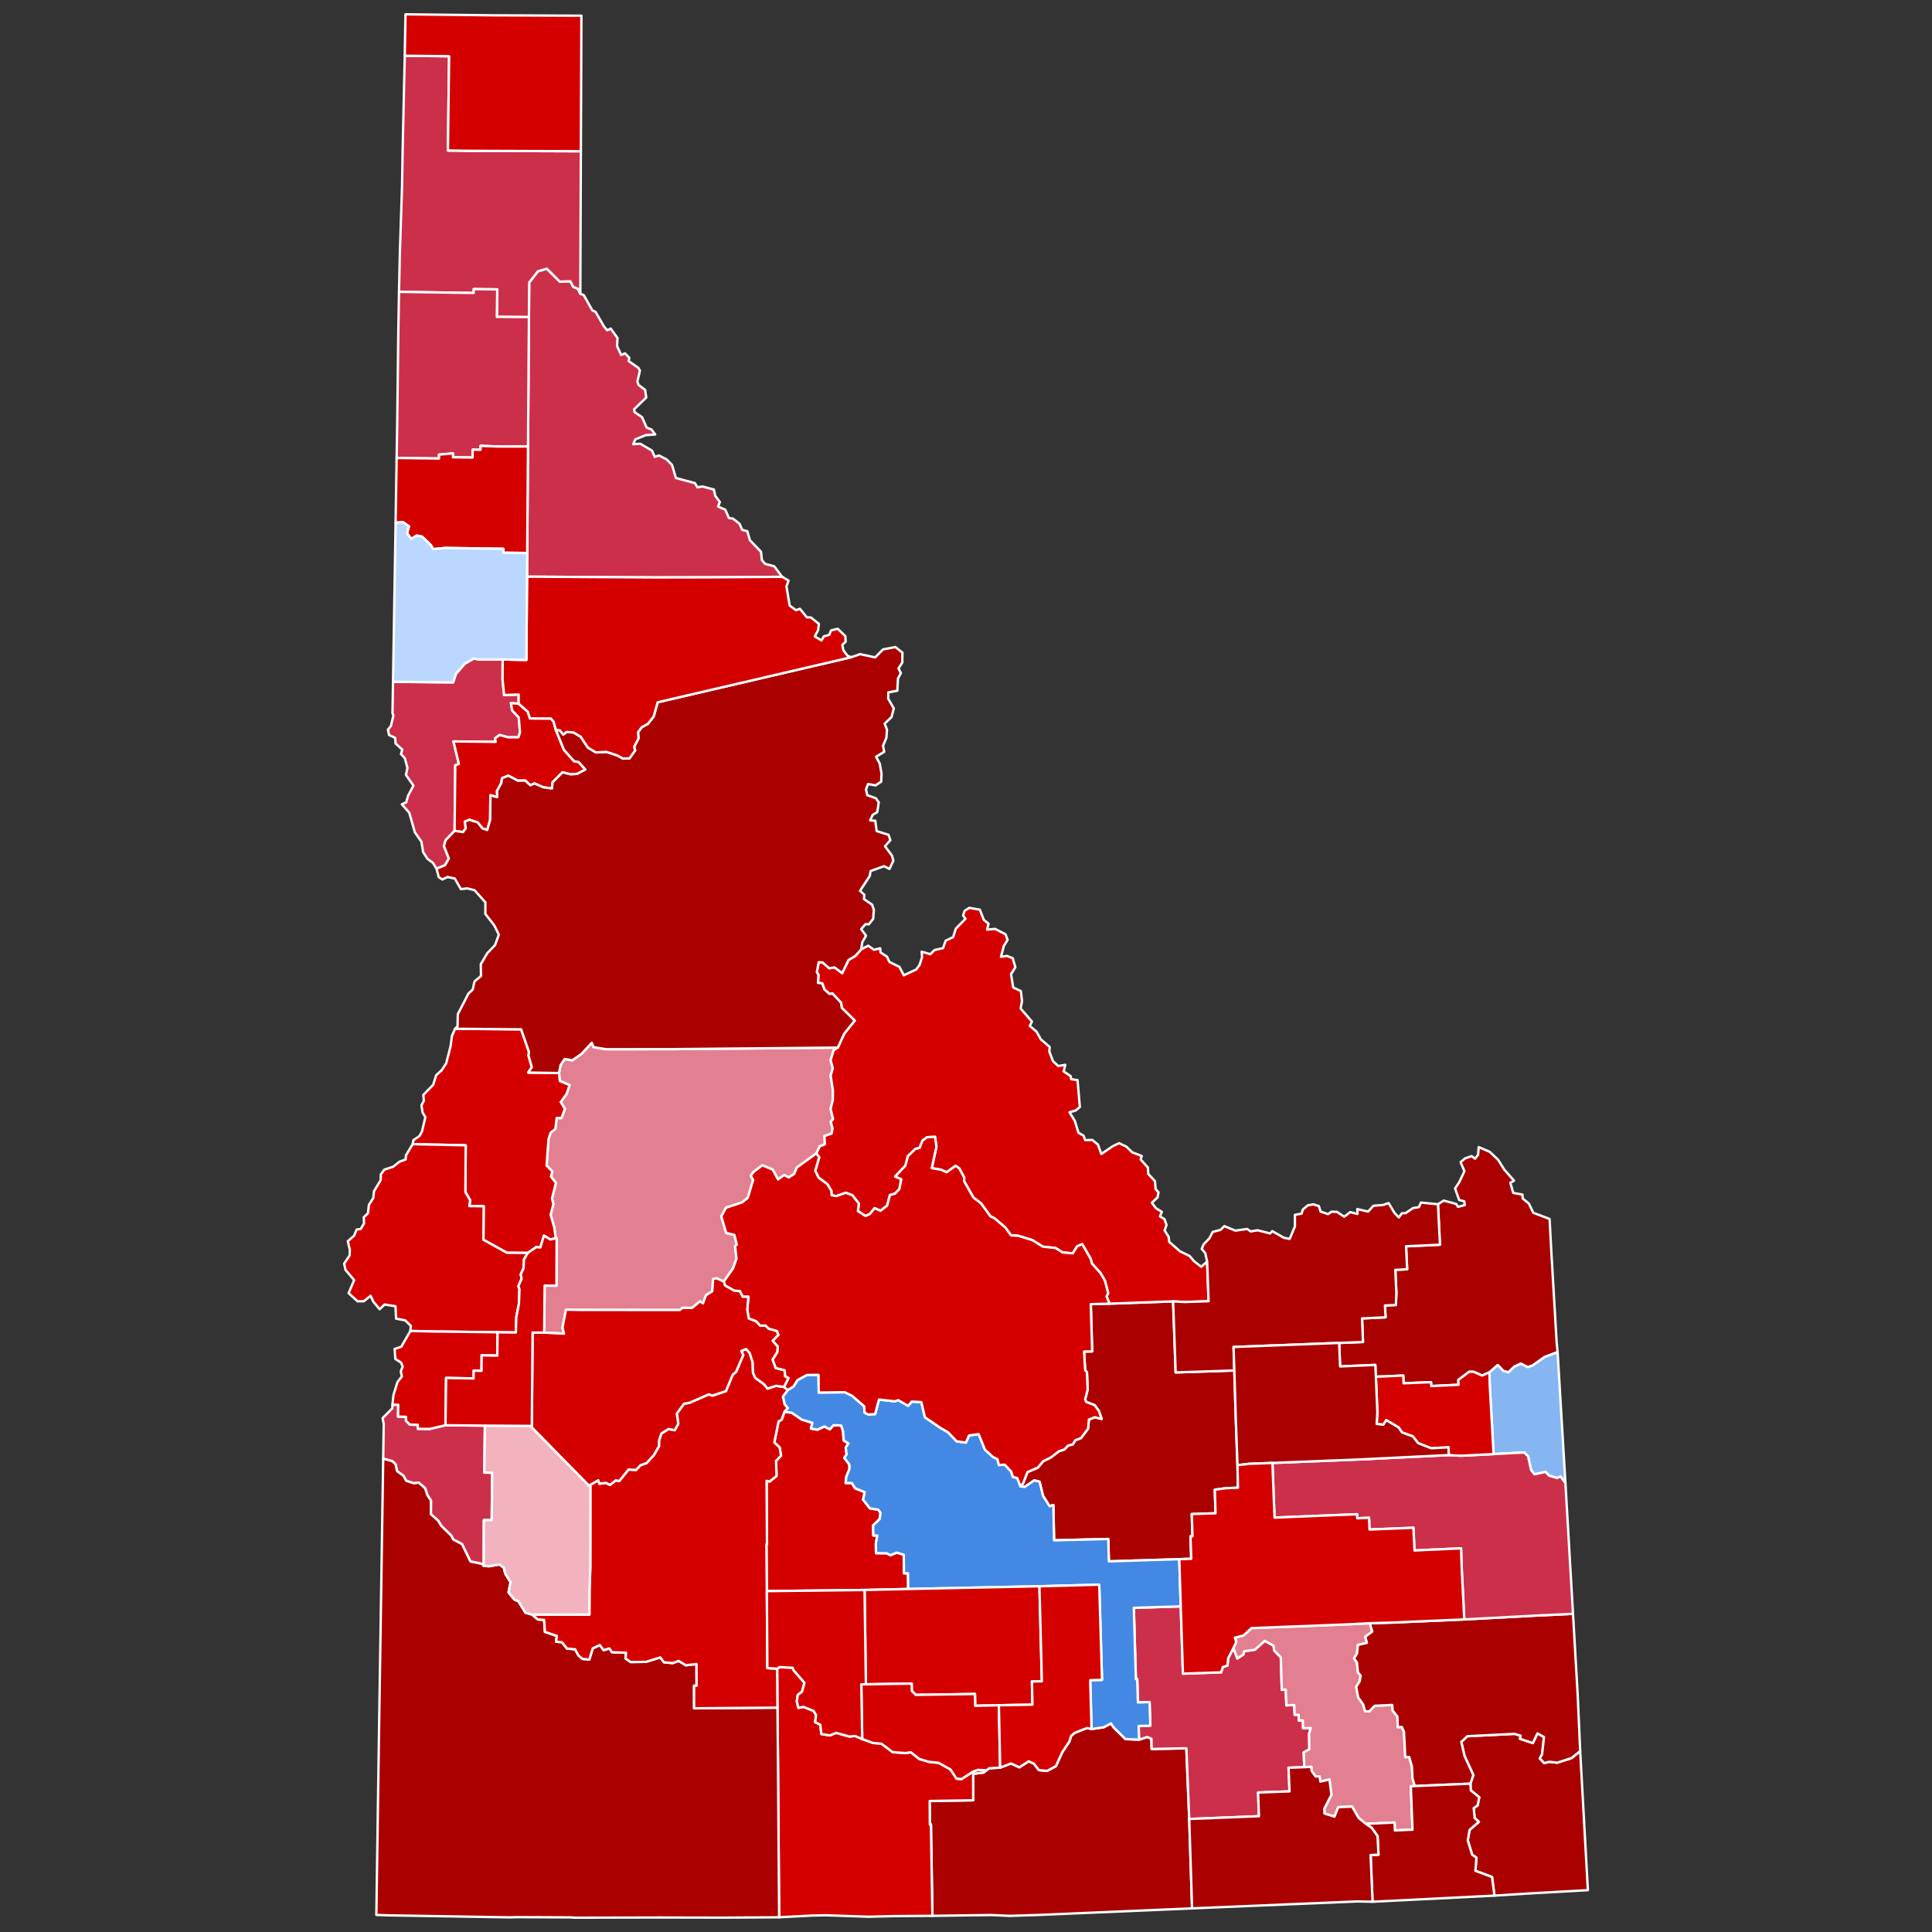 <?xml version="1.0" encoding="UTF-8" standalone="no"?>
<svg
   xmlns:dc="http://purl.org/dc/elements/1.1/"
   xmlns:cc="http://creativecommons.org/ns#"
   xmlns:rdf="http://www.w3.org/1999/02/22-rdf-syntax-ns#"
   xmlns:svg="http://www.w3.org/2000/svg"
   xmlns="http://www.w3.org/2000/svg"
   xmlns:sodipodi="http://sodipodi.sourceforge.net/DTD/sodipodi-0.dtd"
   xmlns:inkscape="http://www.inkscape.org/namespaces/inkscape"
   version="1.2"
   width="810"
   height="810"
   viewBox="0 0 810 810"
   stroke-linecap="round"
   stroke-linejoin="round"
   id="svg1291"
   sodipodi:docname="Idaho_county_map,_cb_500k (1).svg"
   inkscape:version="0.92.3 (2405546, 2018-03-11)">
  <rect x="0" y="0" width="810" height="810" fill="#333333" stroke="none"/>
  <defs
     id="defs1295" />
  <sodipodi:namedview
     pagecolor="#ffffff"
     bordercolor="#666666"
     borderopacity="1"
     objecttolerance="10"
     gridtolerance="10"
     guidetolerance="10"
     inkscape:pageopacity="0"
     inkscape:pageshadow="2"
     inkscape:window-width="1975"
     inkscape:window-height="1953"
     id="namedview1293"
     showgrid="false"
     inkscape:zoom="1.1615209"
     inkscape:cx="416.20207"
     inkscape:cy="320.97389"
     inkscape:window-x="1785"
     inkscape:window-y="0"
     inkscape:window-maximized="0"
     inkscape:current-layer="g1289" />
  <g
     id="g1289"
     transform="translate(5,5)"
     stroke="white"
     stroke-width="1"
     style="fill:#d40000;fill-opacity:1">
    <path
       d="M 657.5 729.16 660.72 787.46 637.79 788.74 621.56 789.75 620.53 781.93 613.56 779.35 614.02 773.87 612.2 772.58 610.36 766.57 611.14 762.18 615.03 758.81 613.27 757.26 612.85 753.08 614.51 751.89 615.17 748.51 611.63 745.61 611.48 742.81 612.7 739.21 609 731.18 607.65 725.32 610.18 722.92 629.96 721.92 632.51 722.69 632.29 724 637.65 725.79 639.59 721.7 642.33 723.28 641.51 730.58 640.57 732.21 642.38 734.16 644.61 733.64 647.88 734.01 653.91 732.06 657.5 729.16 Z"
       id="Bear Lake"
       fill="#b3c4db"
       style="fill:#aa0000;fill-opacity:1" />
    <path
       d="M 408.58 737.22 409.76 736.34 414.33 736.09 418.83 734.34 422.36 735.94 426.26 733.45 428.47 734.41 430.58 737.13 433.98 737.47 437.72 735.44 440.34 729.64 443.32 725.17 444.04 722.83 445.53 721.51 450.81 719.46 452.63 719.89 457.71 719.17 460.74 717.56 461.99 719.32 466.87 724.12 472.55 724.35 475.99 723.26 477.74 723.96 477.83 728.27 492.39 727.98 493.59 757.62 494.79 795.09 429.85 797.87 418.23 798.24 410.7 797.88 385.92 798.22 385.3 759.91 384.85 759.96 384.78 750.08 403.03 749.77 402.99 738.69 407.38 738.14 408.58 737.22 Z"
       id="Cassia"
       fill="#b8e0da"
       style="fill:#aa0000;fill-opacity:1" />
    <path
       d="M 323.9 586.85 326.98 587.31 331.22 590.19 335.61 591.53 334.96 593.92 337.7 594.4 340.65 593.04 342.87 594.27 344.48 592.52 347.65 592.64 348.46 595.04 348.71 598.89 350.71 600.16 349.58 601.87 349.94 604.83 348.98 606.21 351.14 609.07 351.13 610.91 349.82 614.14 349.52 616.75 352.13 616.76 353.54 618.98 357.55 620.58 356.86 623.73 359.71 627.37 363.26 627.96 364.19 629.28 363.75 631.97 361.05 634.5 361.16 638.79 362.81 638.77 362.21 642.16 362.26 646.17 366.77 646.21 368.32 647.03 370.91 645.95 373.9 646.81 374.01 654.62 375.68 654.6 375.77 661.19 357.47 661.61 316.51 662.09 316.32 642.48 316.57 642.47 316.4 615.84 317.69 616.11 320.57 613.8 320.36 607.46 322.45 605.26 321.88 601.88 319.63 599.75 321.42 590.92 322.7 590.25 323.9 586.85 Z"
       id="Camas"
       fill="#b1e486"
       style="fill:#d40000;fill-opacity:1" />
    <path
       d="M 490.03 668.48 490.95 696.69 506.97 696.13 507.68 693.9 509.63 693.27 509.9 690.26 512.14 685.89 513.74 690.31 516.3 688.65 516.59 687.29 521.11 686.65 525.25 682.92 528.92 684.92 529.26 687.01 531.99 689.89 532.41 703.45 534.05 703.4 534.33 709.97 537.62 709.84 537.8 713.96 539.44 713.9 539.57 716.36 541.21 716.29 541.34 719.58 544.57 719.45 543.85 721.97 543.96 728.38 541.59 729.71 541.83 735.88 535.23 736.15 535.64 746.05 522.46 746.52 522.82 756.45 493.59 757.62 492.39 727.98 477.83 728.27 477.74 723.96 475.99 723.26 472.55 724.35 472.39 718.65 477.29 718.49 476.96 708.6 472.09 708.76 471.79 698.98 471.23 698.99 470.36 669.09 490.03 668.48 Z"
       id="Power"
       fill="#cbdc93"
       style="fill:#cc2f4a;fill-opacity:1" />
    <path
       d="M 460.18 541.56 486.83 540.61 487.9 570.4 512.5 569.58 513.1 589.4 513.82 609.29 514.02 618.75 509.09 618.92 504.31 619.57 504.62 629.45 494.65 629.77 494.96 639.1 494.12 639.13 494.43 648.52 489.42 648.69 459.91 649.61 459.64 640.22 436.93 640.79 436.63 626 435.04 626.47 432.3 622.15 430.84 616.23 428.63 615.65 424.6 618.4 422.83 618.17 423.95 616.89 425.77 612.18 430.14 610.28 432.35 607.62 435.51 606.08 439.02 603.4 441.19 602.72 442.82 601.05 444.76 600.57 445.84 598.81 448.18 597.93 451.17 593.98 451.52 590.16 453.98 589.18 456.87 589.9 455.68 586.52 453.94 584.12 450.39 582.77 449.95 581.61 451 577.66 450.7 570.27 449.97 569.46 449.49 561.65 452.9 561.57 452.32 541.77 460.18 541.56 Z"
       id="Butte"
       fill="#e4c9a0"
       style="fill:#aa0000;fill-opacity:1" />
    <path
       d="M 569.32 675.54 570.32 679.06 567.41 681.19 568.08 683.79 564.32 684.63 563.93 688.28 562.68 690.28 563.9 692.04 564.32 696.18 565.47 697.52 565.05 699.88 563.59 702.2 564.43 706.66 566.49 709.54 567.33 712.47 569.09 712.51 571.32 710.15 578.69 709.82 578.9 712.21 580.86 714.67 581.05 719.13 582.7 719.05 583.63 721.09 584.16 731.67 585.81 731.62 586.95 735.59 587.19 740.55 588.15 743.82 586.49 743.89 587.2 762.1 579.82 762.41 579.68 759.1 567.64 759.66 564.59 757.14 561.87 752.42 556.08 752.67 554.49 756.63 550.31 755.33 550.21 753.31 553.2 747.48 552.39 741.07 548.57 741.93 548.22 739.74 546.58 739.8 544.87 737.41 544.81 735.77 541.83 735.88 541.59 729.71 543.96 728.38 543.85 721.97 544.57 719.45 541.34 719.58 541.21 716.29 539.57 716.36 539.44 713.9 537.8 713.96 537.62 709.84 534.33 709.97 534.05 703.4 532.41 703.45 531.99 689.89 529.26 687.01 528.92 684.92 525.25 682.92 521.11 686.65 516.59 687.29 516.3 688.65 513.74 690.31 512.14 685.89 513.3 683.37 512.74 681.61 516.33 680.68 519.71 677.59 559.59 676.04 569.32 675.54 Z"
       id="Bannock"
       fill="#94bbeb"
       style="fill:#e27f90;fill-opacity:1" />
    <path
       d="M 325.29 577.76 327.66 576.33 329.35 573.61 333.29 571.46 338.18 571.41 338.27 578.82 349.19 578.7 352.24 580.19 357.32 584.58 357.48 587.27 359.11 588.05 361.9 587.86 363.51 581.76 370.14 582.52 371.57 582.02 375.79 584.4 377.22 582.62 381.27 582.84 382.77 589.18 389.48 593.78 392.42 595.44 396.06 599.26 399.95 599.83 401.26 596.83 405.32 596.27 407.93 602.72 411.36 605.89 413.17 606.72 413.8 609.21 416.25 609.07 418.92 611.91 419.65 614.18 421.51 614.69 422.83 618.17 424.6 618.4 428.63 615.65 430.84 616.23 432.3 622.15 435.04 626.47 436.63 626 436.93 640.79 459.64 640.22 459.91 649.61 489.42 648.69 490.03 668.48 470.36 669.09 471.23 698.99 471.79 698.98 472.09 708.76 476.96 708.6 477.29 718.49 472.39 718.65 472.55 724.35 466.87 724.12 461.99 719.32 460.74 717.56 457.71 719.17 452.63 719.89 452.08 699.43 457.03 699.29 455.86 659.39 430.79 660.05 375.77 661.19 375.68 654.6 374.01 654.62 373.9 646.81 370.91 645.95 368.32 647.03 366.77 646.21 362.26 646.17 362.21 642.16 362.81 638.77 361.16 638.79 361.05 634.5 363.75 631.97 364.19 629.28 363.26 627.96 359.71 627.37 356.86 623.73 357.55 620.58 353.54 618.98 352.13 616.76 349.52 616.75 349.82 614.14 351.13 610.91 351.14 609.07 348.98 606.21 349.94 604.83 349.58 601.87 350.71 600.16 348.71 598.89 348.46 595.04 347.65 592.64 344.48 592.52 342.87 594.27 340.65 593.04 337.7 594.4 334.96 593.92 335.61 591.53 331.22 590.19 326.98 587.31 323.9 586.85 325.24 585.35 323.94 583.75 323.23 580.5 325.29 577.76 Z"
       id="Blaine"
       fill="#d8e9e9"
       style="fill:#4389e3;fill-opacity:1" />
    <path
       d="M 159.78 280.86 184.99 281.09 186.1 277.56 189.83 273.27 193.54 271.13 195.87 271.47 205.76 271.49 205.7 279.75 206.35 286.38 212.46 286.19 212.44 290.02 209.2 289.82 209.76 292.88 212.49 295.77 213.02 302.07 212.36 304.1 208.08 304.14 204.47 303.15 202.59 304.52 202.8 306.03 185.13 305.85 187.39 315.28 185.87 315.85 185.6 343.33 181.83 347.26 181.12 349.68 183.19 354.95 181.57 357.76 178.03 359.21 176.5 356.75 174.18 355.04 172.39 352.2 171.7 347.93 168.94 343.96 166.58 335.72 163.48 332.21 165.31 331.36 166.09 328.6 168.34 324.38 165.21 319.9 165.81 316.92 164.74 312.89 163.12 311.14 163.66 309.29 160.86 306.73 160.65 304.31 158.13 303.18 157.63 300.92 158.91 299.32 159.94 294.92 159.55 294.1 159.78 280.86 Z"
       id="Nez Perce"
       fill="#cdec98"
       style="fill:#cc2f4a;fill-opacity:1" />
    <path
       d="M 159.54 583.93 161.96 583.96 161.88 588.93 165.22 589.01 165.21 590.66 166.84 592.28 170.19 592.36 170.17 594.03 175.12 594.09 181.78 592.53 198.29 592.7 198.06 612.38 201.34 612.42 201.16 632.33 197.86 632.29 197.8 651.5 196.99 650.65 192.22 649.66 188.69 642.36 184.99 640.43 184.25 638.87 180.05 634.78 178.66 632.51 175.65 629.85 175.68 624.09 174.19 621.9 173.25 618.97 170.55 616.6 168.56 616.87 165.34 615.85 164.1 613.69 161.48 611.78 160.82 608.86 159.48 607.61 155.66 606.56 155.88 592.07 155.41 589.57 159.49 585.44 159.54 583.93 Z"
       id="Canyon"
       fill="#d5bca5"
       style="fill:#cc2f4a;fill-opacity:1" />
    <path
       d="M 569.32 675.54 579 675.26 608.91 673.95 638.5 672.36 654.49 671.61 656.44 705.39 657.5 729.16 653.91 732.06 647.88 734.01 644.61 733.64 642.38 734.16 640.57 732.21 641.51 730.58 642.33 723.28 639.59 721.7 637.65 725.79 632.29 724 632.51 722.69 629.96 721.92 610.18 722.92 607.65 725.32 609 731.18 612.7 739.21 611.48 742.81 588.15 743.82 587.19 740.55 586.95 735.59 585.81 731.62 584.16 731.67 583.63 721.09 582.7 719.05 581.05 719.13 580.86 714.67 578.9 712.21 578.69 709.82 571.32 710.15 569.09 712.51 567.33 712.47 566.49 709.54 564.43 706.66 563.59 702.2 565.05 699.88 565.47 697.52 564.32 696.18 563.9 692.04 562.68 690.28 563.93 688.28 564.32 684.63 568.08 683.79 567.41 681.19 570.32 679.06 569.32 675.54 Z"
       id="Caribou"
       fill="#dbe5d2"
       style="fill:#aa0000;fill-opacity:1" />
    <path
       d="M 320.82 694.62 321.8 693.94 327.3 694.22 327.78 695.33 332.28 700.52 331.25 704.26 329.49 705.58 329.07 708.26 329.7 711.03 331.83 710.61 336.07 712.29 337.16 714.07 336.75 717.02 338.92 718.1 339.36 721.99 342.92 722.57 345.59 721.51 351.07 723.04 353.5 722.83 356.49 724.11 360.93 725.71 364.59 726.08 369.25 729.58 374.58 729.98 376.87 729.63 380.48 732.48 384.35 733.64 388.55 734.09 393.48 736.84 396.04 740.72 398.15 740.87 402.98 737.73 405.03 737.02 408.58 737.22 407.38 738.14 402.99 738.69 403.03 749.77 384.78 750.08 384.85 759.96 385.3 759.91 385.92 798.22 370.13 798.33 359.03 798.6 341.34 797.98 335.44 798.1 321.66 798.83 321.16 732.48 320.96 710.94 320.82 694.62 Z"
       id="Twin Falls"
       fill="#9a94d1"
       style="fill:#d40000;fill-opacity:1" />
    <path
       d="M 556.45 558.03 566.44 557.63 566.05 547.76 575.9 547.28 575.65 542.33 580.23 542.12 580.44 537.12 579.99 527.39 584.96 527.14 584.49 517.52 598.71 516.85 597.87 499.89 600.3 498.35 605.51 499.77 606.26 500.97 609.12 500.24 608.91 498.67 606.75 498.09 605.05 493.25 606.77 490.7 608.98 486.01 607.35 482.25 609.2 480.68 611.95 479.71 613.43 480.77 614.69 479.18 614.95 475.93 619.54 477.88 623.09 481.24 625.67 485.37 629.77 490 628.2 490.91 629.45 495.14 633.29 495.84 633.4 497.47 635.99 499.6 637.84 503.47 644.67 506.06 645.4 519.77 647.63 557.74 648.03 561.89 642.65 563.9 637.58 567.48 635.56 568.2 632.59 566.73 629.86 568.01 627.41 570.36 625.28 569.78 622.95 567.32 619.46 570.38 616.36 571.7 612.85 570.15 610.99 570.1 606.41 573.55 606.51 575.57 595.06 576.12 594.96 574.48 583.46 574.95 583.33 571.7 571.84 572.21 571.6 567.26 556.84 567.88 556.45 558.03 Z"
       id="Fremont"
       fill="#e8ead8"
       style="fill:#aa0000;fill-opacity:1" />
    <path
       d="M 155.66 606.56 159.48 607.61 160.82 608.86 161.48 611.78 164.1 613.69 165.34 615.85 168.56 616.87 170.55 616.6 173.25 618.97 174.19 621.9 175.68 624.09 175.65 629.85 178.66 632.51 180.05 634.78 184.25 638.87 184.99 640.43 188.69 642.36 192.22 649.66 196.99 650.65 197.8 651.5 200.12 651.66 204.37 650.9 206.26 652.26 206.81 654.71 209.06 658.35 208.2 662.61 210.68 665.62 212.33 666.31 215.31 671.13 218.12 671.94 220.51 673.98 223.13 674.13 223.46 679.17 228.48 680.88 228.11 683.24 230.64 683.55 232.7 686.17 236.1 686.47 237.59 689.14 239.21 690.48 242.07 690.78 243.5 686.09 246.48 684.68 248.09 686.85 250.46 686.1 251.6 687.71 257.47 687.91 257.28 690.35 259.4 691.82 265.84 691.74 271.83 689.88 273.38 691.92 277.04 692.26 279.57 691.34 282.54 693.18 287.01 692.63 287.05 701.74 285.99 701.74 286.01 711.21 320.96 710.94 321.16 732.48 321.66 798.83 298.24 798.98 271.74 798.92 235.96 799 234.35 798.87 211.69 798.77 208.66 798.86 157.64 798.01 152.79 797.83 153.82 726.72 155.66 606.56 Z"
       id="Owyhee"
       fill="#bbea90"
       style="fill:#aa0000;fill-opacity:1" />
    <path
       d="M 228.01 514.17 227.35 509.52 225.85 504.29 227.01 499.88 226.42 497.43 228.09 490.95 225.99 488.29 226.56 486.13 224.16 483.64 224.98 472.57 225.85 469.9 227.84 468.31 228.38 463.72 230.39 463.76 231.84 459.89 230.08 457.05 232.54 453.65 233.81 449.92 229.7 448.22 229.37 444.88 230.03 441.53 231.77 438.97 234.94 439.55 238.86 436.77 243.12 432.19 243.87 434.03 249.08 434.89 276.38 434.86 346.26 434.21 344.5 435.32 343.25 439.49 344.16 442.91 343.25 445.94 344.19 451.94 344.19 456.09 343.24 459.85 344.28 464.16 343.3 465.32 344.05 468.06 343.66 470.25 340.68 471.26 340.82 474.76 338.66 475.62 337.24 478.59 329.09 484.47 327.98 487.17 325.68 488.66 323.77 487.65 321.18 489.47 318.94 485.35 314.61 483.55 311.01 486.27 309.77 487.93 310.77 489.69 308.53 497.16 306.17 499.1 299.4 501.33 297.42 504.97 299.46 511.91 302.91 512.75 303.9 516.79 303.19 517.41 303.79 522.7 302.33 526.77 298.43 532.3 295.45 530.92 293.96 531.21 293.63 536.38 290.97 538.03 289.73 541.43 288.49 540.59 285.16 543.35 281.16 543.32 280.01 544.23 237.7 544.19 232.28 544.07 230.83 551.66 231.46 554.15 223.15 553.7 223.34 534.01 228.3 534.02 228.38 514.18 228.01 514.17 Z"
       id="Valley"
       fill="#cde2b7"
       style="fill:#e27f90;fill-opacity:1" />
    <path
       d="M 185.79 426.31 213.49 426.55 216.79 436.06 216.57 437.52 217.97 442.42 216.44 444.68 229.37 444.88 229.7 448.22 233.81 449.92 232.54 453.65 230.08 457.05 231.84 459.89 230.39 463.76 228.38 463.72 227.84 468.31 225.85 469.9 224.98 472.57 224.16 483.64 226.56 486.13 225.99 488.29 228.09 490.95 226.42 497.43 227.01 499.88 225.85 504.29 227.35 509.52 228.01 514.17 225.69 514.64 223.06 513.05 221.53 518.03 219.83 517.84 216.32 520.29 207.52 520.24 197.68 514.79 197.79 500.72 191.77 500.66 192.11 498.19 190.12 494.83 190.26 475.17 168.01 474.7 168.34 472.98 170.83 471.33 171.91 469.41 173.34 463.39 172.15 461.38 171.71 458.39 172.71 456.46 172.48 454.04 176.62 449.81 177.87 445.78 180.15 443.74 182.07 440.81 183.91 433.65 184.47 429.35 185.79 426.31 Z"
       id="Adams"
       fill="#c4e4e2"
       style="fill:#d40000;fill-opacity:1" />
    <path
       d="M 337.24 478.59 338.66 475.62 340.82 474.76 340.68 471.26 343.66 470.25 344.05 468.06 343.3 465.32 344.28 464.16 343.24 459.85 344.19 456.09 344.19 451.94 343.25 445.94 344.16 442.91 343.25 439.49 344.5 435.32 346.26 434.21 348.96 428.33 353.36 422.89 347.97 417.6 347.58 415.37 344.04 411.57 342.72 411.69 340.63 409.82 339.73 407.28 337.95 407.09 338.13 403.69 337.46 402.55 338.24 398.41 339.91 398.51 342.61 400.93 344.92 400.6 348.08 402.98 350.75 397.49 353.65 395.74 356.05 393.02 359.02 391.49 361.4 393.2 364.03 392.58 364.16 394.31 366.86 396.07 367.9 398.31 372.1 400.37 373.92 403.9 379.11 401.48 380.54 399.57 381.57 396.31 381.42 394 385.02 395.05 386.83 393.3 390.38 392.51 391.48 389.38 394.6 387.89 395.75 384.32 399.79 380.19 398.79 378.81 399.42 376.86 401.39 375.62 405.79 376.37 407.46 380.65 409.44 382.26 408.82 384.75 412.21 384.45 416.57 386.71 417.45 389.05 415.88 391.53 414.66 396.13 417.15 395.77 419.59 396.72 420.7 400.52 418.89 403.41 419.78 408.99 423.01 410.53 423.49 414.69 422.9 417.82 427.64 423.29 426.75 425.12 429.61 427.56 431.36 430.75 435.08 433.93 434.95 435.91 436.47 439.89 438.67 441.93 441.63 441.42 440.95 444.19 443.88 446.17 444.06 447.43 446.76 447.85 447.73 459.1 446.05 460.55 443.39 461.33 445.63 464.94 447.14 469.91 449.31 471.13 449.94 473 452.96 472.92 455.31 474.87 456.73 478.81 461.51 475.57 464.19 474.28 467.26 475.74 469.74 478.15 473.67 479.63 473.24 481.12 476.28 484.52 476.39 487.16 479.22 490.19 479.51 493.55 480.7 494.91 480.31 497.01 477.91 499.27 479.64 501.54 482.09 503.06 481.34 504.99 483.19 506.1 484.08 508.56 483.27 510.87 484.98 513.61 485.18 515.64 489.72 519.62 493.75 521.57 495.56 523.73 498.61 526.09 501.1 523.93 501.7 540.53 491.8 540.88 486.83 540.61 460.18 541.56 458.92 538.56 459.6 537.11 458.24 531.93 456.32 528.65 452.8 524.76 452.27 522.76 448.72 516.63 446.65 517.48 444.76 520.47 440.48 520.09 437.54 518.23 432.21 517.67 427.87 514.95 421.82 513.09 418.88 512.95 416.51 509.66 411.93 505.78 410.28 505.01 406.32 499.54 403.07 497.03 399.21 490.23 399.23 488.62 397.11 484.78 395.65 483.77 391.89 486.47 389.53 485.42 385.63 484.75 387.6 475.81 387.01 471.63 383.7 471.78 381.8 473.19 380.54 476.27 378.77 476.7 375.65 479.72 374.6 483.71 370.31 488.25 372.88 489.39 372.07 493.52 370.26 495.43 368.11 496.05 366.91 500.49 364.16 502.62 361.68 501.53 359.68 503.99 357.87 504.82 354.68 502.74 355.08 499.62 352.34 496.1 349.59 495.08 345.55 496.48 343.66 496.11 343.56 494.27 341.86 491.47 338.22 488.77 336.79 485.85 338.45 480.18 337.24 478.59 Z"
       id="Lemhi"
       fill="#cee8ef"
       style="fill:#d40000;fill-opacity:1" />
    <path
       d="M 218.12 671.94 242.11 671.91 242.15 662.01 242.48 652.3 242.51 617.51 245.87 615.61 246.3 617.05 249.01 616.69 250.77 617.55 253.15 615.65 254.63 615.92 258.52 611.1 261.65 611.28 263.54 609.29 266.12 608.38 269.15 605.01 271.27 601.34 271.31 598.93 272.29 595.99 275.32 594.11 277.9 594.62 279.37 591.9 278.75 587.63 281.76 583.54 284.18 583.06 292.2 579.58 293.65 580.13 299.35 578.23 302.16 571.4 303.6 570.13 306.61 563.09 305.76 561.41 307.83 560.58 309.29 562.24 310.57 566.18 310.71 570.54 311.68 572.69 315.29 575.31 316.79 577.18 320.34 576.02 323.68 576.48 325.29 577.76 323.23 580.5 323.94 583.75 325.24 585.35 323.9 586.85 322.7 590.25 321.42 590.92 319.63 599.75 321.88 601.88 322.45 605.26 320.36 607.46 320.57 613.8 317.69 616.11 316.4 615.84 316.57 642.47 316.32 642.48 316.51 662.09 316.71 694.34 320.82 694.62 320.96 710.94 286.01 711.21 285.99 701.74 287.05 701.74 287.01 692.63 282.54 693.18 279.57 691.34 277.04 692.26 273.38 691.92 271.83 689.88 265.84 691.74 259.4 691.82 257.28 690.35 257.47 687.91 251.6 687.71 250.46 686.1 248.09 686.85 246.48 684.68 243.5 686.09 242.07 690.78 239.21 690.48 237.59 689.14 236.1 686.47 232.7 686.17 230.64 683.55 228.11 683.24 228.48 680.88 223.46 679.17 223.13 674.13 220.51 673.98 218.12 671.94 Z"
       id="Elmore"
       fill="#c7d5e6"
       style="fill:#d40000;fill-opacity:1" />
    <path
       d="M 238.3 118.16 239.73 118.7 243.34 125.13 244.69 125.75 248.21 131.85 249.58 133.48 251.06 132.77 253.89 136.7 253.71 140.08 255.43 143.82 257.05 143.15 258.82 144.95 258.56 146.38 262.6 149.2 263.29 150.39 262.23 154.94 262.71 156.36 265.48 158.47 265.94 161.68 260.86 166.58 261.06 167.79 264.19 169.92 266.12 174.28 268.13 175.07 269.69 177.15 265.68 177.45 261.35 179.21 260.48 181.24 263.4 181.03 268.37 183.93 269.49 186.53 271.31 185.96 274.54 187.65 276.76 189.95 278.37 195.4 286.33 197.54 287.41 199.32 289.5 198.96 294.29 200.23 294.86 202.85 296.8 205.49 296.06 207.38 299.08 208.7 300.61 212.21 302.26 212.4 305.07 214.61 306.16 217.14 308.33 217.71 309.39 221.46 314.06 226.33 314.43 229.85 315.78 231.4 319.61 232.43 322.93 236.84 291.31 237.05 270.08 237.09 215.96 236.78 216.03 226.84 216.37 182.19 216.76 127.94 216.87 113.44 220.52 108.72 224.28 107.66 229.7 113.08 234.11 112.93 235.39 115.3 237.31 116.08 238.3 118.16 Z"
       id="Shoshone"
       fill="#bce4ec"
       style="fill:#cc2f4a;fill-opacity:1" />
    <path
       d="M 212.44 290.02 216.29 293.39 217.16 296.19 225.95 296.24 227.08 297.52 228.04 300.98 231.41 309.31 235.65 314.1 237.61 314.49 240.42 317.64 237.07 319.42 234.42 319.68 230.85 318.79 226.66 322.99 226.43 325.59 222.71 325.06 219.09 323.46 217.35 324.23 215.17 322.23 212.11 322.32 208.14 320.2 205.47 321.26 205.19 323.27 203.38 326.59 203.45 329.22 200.61 328.41 200.5 338.73 199.26 342.99 197.28 342.31 195.23 339.79 191.76 338.7 189.88 339.49 190.28 342.26 189.11 343.87 185.6 343.33 185.87 315.85 187.39 315.28 185.13 305.85 202.8 306.03 202.59 304.52 204.47 303.15 208.08 304.14 212.36 304.1 213.02 302.07 212.49 295.77 209.76 292.88 209.2 289.82 212.44 290.02 Z"
       id="Lewis"
       fill="#f3d7d4"
       style="fill:#d40000;fill-opacity:1" />
    <path
       d="M 567.64 759.66 579.68 759.1 579.82 762.41 587.2 762.1 586.49 743.89 588.15 743.82 611.48 742.81 611.63 745.61 615.17 748.51 614.51 751.89 612.85 753.08 613.27 757.26 615.03 758.81 611.14 762.18 610.36 766.57 612.2 772.58 614.02 773.87 613.56 779.35 620.53 781.93 621.56 789.75 570.45 792.31 569.63 772.72 572.94 772.61 572.54 764.8 570.07 761.3 567.64 759.66 Z"
       id="Franklin"
       fill="#cee9e7"
       style="fill:#aa0000;fill-opacity:1" />
    <path
       d="M 337.24 478.59 338.45 480.18 336.79 485.85 338.22 488.77 341.86 491.47 343.56 494.27 343.66 496.11 345.55 496.48 349.59 495.08 352.34 496.1 355.08 499.62 354.68 502.74 357.87 504.82 359.68 503.99 361.68 501.53 364.16 502.62 366.91 500.49 368.11 496.05 370.26 495.43 372.07 493.52 372.88 489.39 370.31 488.25 374.6 483.71 375.65 479.72 378.77 476.7 380.54 476.27 381.8 473.19 383.7 471.78 387.01 471.63 387.6 475.81 385.63 484.75 389.53 485.42 391.89 486.47 395.65 483.77 397.11 484.78 399.23 488.62 399.21 490.23 403.07 497.03 406.32 499.54 410.28 505.01 411.93 505.78 416.51 509.66 418.88 512.95 421.82 513.09 427.87 514.95 432.21 517.67 437.54 518.23 440.48 520.09 444.76 520.47 446.65 517.48 448.72 516.63 452.27 522.76 452.8 524.76 456.32 528.65 458.24 531.93 459.6 537.11 458.92 538.56 460.18 541.56 452.32 541.77 452.9 561.57 449.49 561.65 449.97 569.46 450.7 570.27 451 577.66 449.95 581.61 450.39 582.77 453.94 584.12 455.68 586.52 456.87 589.9 453.98 589.18 451.52 590.16 451.17 593.98 448.18 597.93 445.84 598.81 444.76 600.57 442.82 601.05 441.19 602.72 439.02 603.4 435.51 606.08 432.35 607.62 430.14 610.28 425.77 612.18 423.95 616.89 422.83 618.17 421.51 614.69 419.65 614.18 418.92 611.91 416.25 609.07 413.8 609.21 413.17 606.72 411.36 605.89 407.93 602.72 405.32 596.27 401.26 596.83 399.95 599.83 396.06 599.26 392.42 595.44 389.48 593.78 382.77 589.18 381.27 582.84 377.22 582.62 375.79 584.4 371.57 582.02 370.14 582.52 363.51 581.76 361.9 587.86 359.11 588.05 357.48 587.27 357.32 584.58 352.24 580.19 349.19 578.7 338.27 578.82 338.18 571.41 333.29 571.46 329.35 573.61 327.66 576.33 325.29 577.76 323.68 576.48 325.57 572.77 324.12 572.02 324.01 569.58 320.19 568.57 318.89 565.03 320.87 561.87 321.08 559.58 318.91 557.14 321.31 554.68 320.72 553.08 317.3 552.12 315.93 550.77 313.73 550.83 311.97 548.97 308.91 547.78 308.3 544.08 308.76 538.65 306.38 538.7 305.15 536.3 302.89 536.16 299 533.98 298.43 532.3 302.33 526.77 303.79 522.7 303.19 517.41 303.9 516.79 302.91 512.75 299.46 511.91 297.42 504.97 299.4 501.33 306.17 499.1 308.53 497.16 310.77 489.69 309.77 487.93 311.01 486.27 314.61 483.55 318.94 485.35 321.18 489.47 323.77 487.65 325.68 488.66 327.98 487.17 329.09 484.47 337.24 478.59 Z"
       id="Custer"
       fill="#e8c7b1"
       style="fill:#d40000;fill-opacity:1" />
    <path
       d="M 168.01 474.7 190.26 475.17 190.12 494.83 192.11 498.19 191.77 500.66 197.79 500.72 197.68 514.79 207.52 520.24 216.32 520.29 214.69 523 214.49 526.75 213.33 529.23 213.68 531.18 212.34 534.2 212.8 535.5 212.56 541.68 211.45 547.27 211.29 553.65 203.61 553.56 177.37 553.24 167.05 553.01 167.25 550.89 164.86 548.55 161.07 547.85 160.8 542.65 156.23 541.92 154.18 543.91 151.53 540.75 150.37 538.26 147.52 540.56 144.91 540.57 141.15 537.15 143.48 531.7 139.85 527.39 139.28 524.8 141.59 521.35 141.67 518.98 140.81 515.39 143.43 513.1 144.52 510.5 146.2 510.27 147.61 507.97 147.5 505.35 149.27 503.65 149.67 500.14 151.53 497.21 151.77 494.48 154.62 489.75 154.62 487.42 156.12 485.39 159.81 484.17 162.45 482.07 165.07 481.12 165.18 479.42 168.01 474.7 Z"
       id="Washington"
       fill="#f4ddd3"
       style="fill:#d40000;fill-opacity:1" />
    <path
       d="M 486.83 540.61 491.8 540.88 501.7 540.53 501.1 523.93 500.32 520.39 498.82 518.58 499.65 516.67 502.08 514.12 503.43 511.48 506.71 510.63 508.3 509.06 512.91 510.95 517.91 510.25 519.35 511.29 522.23 510.79 527.54 512.13 528.4 511.15 533.21 513.91 535.7 514.43 537.91 509.17 537.9 504.32 540.74 503.81 541.18 502.15 543.3 500.34 545.65 499.93 547.94 500.65 548.66 502.97 551.79 504.03 553.32 502.99 555.57 503.1 558.56 505.12 561.09 503.18 564.16 503.97 564.04 501.93 568.6 502.95 570.82 500.52 574.83 500.19 577.18 499.39 579.67 503.54 581.46 505.42 582.74 503.67 584.32 503.61 587.4 501.5 589.89 501.08 590.74 499.18 597.87 499.89 598.71 516.85 584.49 517.52 584.96 527.14 579.99 527.39 580.44 537.12 580.23 542.12 575.65 542.33 575.9 547.28 566.05 547.76 566.44 557.63 556.45 558.03 512.18 559.73 512.5 569.58 487.9 570.4 486.83 540.61 Z"
       id="Clark"
       fill="#b6a8f0"
       style="fill:#aa0000;fill-opacity:1" />
    <path
       d="M 223.15 553.7 231.46 554.15 230.83 551.66 232.28 544.07 237.7 544.19 280.01 544.23 281.16 543.32 285.16 543.35 288.49 540.59 289.73 541.43 290.97 538.03 293.63 536.38 293.96 531.21 295.45 530.92 298.43 532.3 299 533.98 302.89 536.16 305.15 536.3 306.38 538.7 308.76 538.65 308.3 544.08 308.91 547.78 311.97 548.97 313.73 550.83 315.93 550.77 317.3 552.12 320.72 553.08 321.31 554.68 318.91 557.14 321.08 559.58 320.87 561.87 318.89 565.03 320.19 568.57 324.01 569.58 324.12 572.02 325.57 572.77 323.68 576.48 320.34 576.02 316.79 577.18 315.29 575.31 311.68 572.69 310.71 570.54 310.57 566.18 309.29 562.24 307.83 560.58 305.76 561.41 306.61 563.09 303.6 570.13 302.16 571.4 299.35 578.23 293.65 580.13 292.2 579.58 284.18 583.06 281.76 583.54 278.75 587.63 279.37 591.9 277.9 594.62 275.32 594.11 272.29 595.99 271.31 598.93 271.27 601.34 269.15 605.01 266.12 608.38 263.54 609.29 261.65 611.28 258.52 611.1 254.63 615.92 253.15 615.65 250.77 617.55 249.01 616.69 246.3 617.05 245.87 615.61 242.51 617.51 242.13 618.14 217.31 592.82 217.97 592.83 218.29 553.69 223.15 553.7 Z"
       id="Boise"
       fill="#e7d5a7"
       style="fill:#d40000;fill-opacity:1" />
    <path
       d="M 185.6 343.33 189.11 343.87 190.28 342.26 189.88 339.49 191.76 338.7 195.23 339.79 197.28 342.31 199.26 342.99 200.5 338.73 200.61 328.41 203.45 329.22 203.38 326.59 205.19 323.27 205.47 321.26 208.14 320.2 212.11 322.32 215.17 322.23 217.35 324.23 219.09 323.46 222.71 325.06 226.43 325.59 226.66 322.99 230.85 318.79 234.42 319.68 237.07 319.42 240.42 317.64 237.61 314.49 235.65 314.1 231.41 309.31 228.04 300.98 229.79 301.24 231.13 302.97 232.53 301.86 235.47 302.1 238.41 303.83 241.5 308.44 244.82 310.45 249.29 310.23 253.83 311.74 256.2 313.03 258.92 312.93 261.3 309.59 260.86 308.13 262.7 304.57 262.5 301.98 264.02 299.92 266.63 298.48 269.04 295.41 270.73 289.44 351.91 270.54 355.61 269.25 361.91 270.62 365.21 267.27 370.41 266.27 373.34 268.63 373.3 272.76 371.68 275.24 372.7 277.18 371.48 279.49 371.2 284.59 367.44 285.28 367.38 287.92 369.73 292.01 368.79 295.62 365.9 298.39 366.87 300.9 366.63 304.29 365.22 307.66 365.7 310.21 362.3 312.27 363.84 315.13 364.59 319.41 364.43 322.72 362.08 324.28 358.93 323.7 358.06 325.98 358.62 328.4 362.23 329.68 363.42 331.41 362.78 335.51 360.89 336.62 359.82 338.97 361.96 339.1 362.54 343.44 367.51 345 368.29 347.26 366.03 349.79 368.99 353.75 369.54 355.86 367.93 359.29 365.62 358.16 360 360.19 359.63 362.29 355.57 368.48 357.38 370.15 357.21 371.91 360.63 374.29 361.36 376.39 361.09 380.21 359.25 382.54 357.87 382.46 356.04 384.53 358.08 387.3 356.54 389.99 356.05 393.02 353.65 395.74 350.75 397.49 348.08 402.98 344.92 400.6 342.61 400.93 339.91 398.51 338.24 398.41 337.46 402.55 338.13 403.69 337.95 407.09 339.73 407.28 340.63 409.82 342.72 411.69 344.04 411.57 347.58 415.37 347.97 417.6 353.36 422.89 348.96 428.33 346.26 434.21 276.38 434.86 249.08 434.89 243.87 434.03 243.12 432.19 238.86 436.77 234.94 439.55 231.77 438.97 230.03 441.53 229.37 444.88 216.44 444.68 217.97 442.42 216.57 437.52 216.79 436.06 213.49 426.55 185.79 426.31 186.82 425.33 186.94 420.19 191.43 411.51 193.19 409.87 193.96 406.44 196.66 404.19 196.57 399.26 199.26 394.69 202.54 391.26 204.14 386.86 202.23 382.97 198.48 378.16 198.5 373.32 193.98 368.23 190.88 367.46 188.22 367.77 185.66 363.32 182.62 362.68 180.45 363.74 178.93 362.72 178.03 359.21 181.57 357.76 183.19 354.95 181.12 349.68 181.83 347.26 185.6 343.33 Z"
       id="Idaho"
       fill="#f1c9ad"
       style="fill:#aa0000;fill-opacity:1" />
    <path
       d="M 357.47 661.61 375.77 661.19 430.79 660.05 431.81 699.88 427.64 699.97 427.86 709.68 413.78 709.94 403.85 710.15 403.76 705.21 378.96 705.59 377.28 703.96 377.23 700.87 358.03 701.15 357.47 661.61 Z"
       id="Lincoln"
       fill="#a5a7e4"
       style="fill:#d40000;fill-opacity:1" />
    <path
       d="M 164.7 18.37 183.3 18.57 182.79 58.09 190.82 58.23 238.53 58.4 238.3 118.16 237.31 116.08 235.39 115.3 234.11 112.93 229.7 113.08 224.28 107.66 220.52 108.72 216.87 113.44 216.76 127.94 203.3 127.85 203.47 116.32 193.63 116.2 193.58 117.83 162.29 117.36 162.66 100.57 163.58 72.56 163.81 57.87 164.7 18.37 Z"
       id="Bonner"
       fill="#c6edcf"
       style="fill:#cc2f4a;fill-opacity:1" />
    <path
       d="M 198.29 592.7 217.31 592.82 242.13 618.14 242.51 617.51 242.48 652.3 242.15 662.01 242.11 671.91 218.12 671.94 215.31 671.13 212.33 666.31 210.68 665.62 208.2 662.61 209.06 658.35 206.81 654.71 206.26 652.26 204.37 650.9 200.12 651.66 197.8 651.5 197.86 632.29 201.16 632.33 201.34 612.42 198.06 612.38 198.29 592.7 Z"
       id="Ada"
       fill="#abe3a6"
       style="fill:#f2b3be;fill-opacity:1" />
    <path
       d="M 162.29 117.36 193.58 117.83 193.63 116.2 203.47 116.32 203.3 127.85 216.76 127.94 216.37 182.19 204.28 182.21 196.47 181.93 196.46 183.58 193.16 183.53 193.13 186.82 184.9 186.72 184.93 185.08 179.07 185.6 179.05 187.23 161.29 187 161.51 174.27 162.01 133.13 162.29 117.36 Z"
       id="Kootenai"
       fill="#8e94e1"
       style="fill:#cc2f4a;fill-opacity:1" />
    <path
       d="M 167.05 553.01 177.37 553.24 203.61 553.56 203.49 563.35 196.95 563.22 196.89 569.73 193.6 569.65 193.56 572.92 182.03 572.7 181.78 592.53 175.12 594.09 170.17 594.03 170.19 592.36 166.84 592.28 165.21 590.66 165.22 589.01 161.88 588.93 161.96 583.96 159.54 583.93 159.95 579.93 161.65 574.43 163.47 572.09 163.04 569.97 163.83 567.92 163.13 566.27 160.75 564.74 160.42 560.57 163.24 559.63 167.05 553.01 Z"
       id="Payette"
       fill="#c6a2a0"
       style="fill:#d40000;fill-opacity:1" />
    <path
       d="M 205.76 271.49 215.69 271.7 215.96 236.78 270.08 237.09 291.31 237.05 322.93 236.84 325.6 238.42 324.73 240.87 326.06 248.86 328.72 250.83 330.38 250.24 333.25 253.8 334.95 253.87 338.33 256.55 337.99 259.2 336.6 261.83 339.41 263.5 340.39 261.8 342.65 261.16 343.47 259.28 346.24 258.63 349.41 261.7 349.56 263.99 348.13 265.43 348.62 267.67 350.35 269.97 351.91 270.54 270.73 289.44 269.04 295.41 266.63 298.48 264.02 299.92 262.5 301.98 262.7 304.57 260.86 308.13 261.3 309.59 258.92 312.93 256.2 313.03 253.83 311.74 249.29 310.23 244.82 310.45 241.5 308.44 238.41 303.83 235.47 302.1 232.53 301.86 231.13 302.97 229.79 301.24 228.04 300.98 227.08 297.52 225.95 296.24 217.16 296.19 216.29 293.39 212.44 290.02 212.46 286.19 206.35 286.38 205.7 279.75 205.76 271.49 Z"
       id="Clearwater"
       fill="#a0abe9"
       style="fill:#d40000;fill-opacity:1" />
    <path
       d="M 619.46 570.38 622.95 567.32 625.28 569.78 627.41 570.36 629.86 568.01 632.59 566.73 635.56 568.2 637.58 567.48 642.65 563.9 648.03 561.89 651.31 616.8 649.28 614.05 647.81 614.67 644.43 613.67 643.01 612.11 638.33 613.1 636.91 611.31 635.66 605.64 634.09 603.96 621.19 604.63 619.54 574.95 619.46 570.38 Z"
       id="Teton"
       fill="#9fc4c7"
       style="fill:#86b6f2;fill-opacity:1" />
    <path
       d="M 238.53 58.4 190.82 58.23 182.79 58.09 183.3 18.57 164.7 18.37 165 1 201.91 1.42 238.76 1.58 238.53 58.4 Z"
       id="Boundary"
       fill="#d5d6f7"
       style="fill:#d40000;fill-opacity:1" />
    <path
       d="M 493.59 757.62 522.82 756.45 522.46 746.52 535.64 746.05 535.23 736.15 541.83 735.88 544.81 735.77 544.87 737.41 546.58 739.8 548.22 739.74 548.57 741.93 552.39 741.07 553.2 747.48 550.21 753.31 550.31 755.33 554.49 756.63 556.08 752.67 561.87 752.42 564.59 757.14 567.64 759.66 570.07 761.3 572.54 764.8 572.94 772.61 569.63 772.72 570.45 792.31 563.93 792.19 494.79 795.09 493.59 757.62 Z"
       id="Oneida"
       fill="#c7f1bc"
       style="fill:#aa0000;fill-opacity:1" />
    <path
       d="M 528.47 608.34 564.62 606.89 602.43 605.05 607.43 605.33 621.19 604.63 634.09 603.96 635.66 605.64 636.91 611.31 638.33 613.1 643.01 612.11 644.43 613.67 647.81 614.67 649.28 614.05 651.31 616.8 654.49 671.61 638.5 672.36 608.91 673.95 607.9 654.08 607.54 644.15 588.03 645.04 587.58 635.51 569.18 636.27 568.97 631.33 564.01 631.54 563.95 629.85 529.35 631.27 528.47 608.34 Z"
       id="Bonneville"
       fill="#ccdfe7"
       style="fill:#cc2f4a;fill-opacity:1" />
    <path
       d="M 358.03 701.15 377.23 700.87 377.28 703.96 378.96 705.59 403.76 705.21 403.85 710.15 413.78 709.94 414.33 736.09 409.76 736.34 408.58 737.22 405.03 737.02 402.98 737.73 398.15 740.87 396.04 740.72 393.48 736.84 388.55 734.09 384.35 733.64 380.48 732.48 376.87 729.63 374.58 729.98 369.25 729.58 364.59 726.08 360.93 725.71 356.49 724.11 356.11 701.17 358.03 701.15 Z"
       id="Jerome"
       fill="#cad1f8"
       style="fill:#d40000;fill-opacity:1" />
    <path
       d="M 203.61 553.56 211.29 553.65 211.45 547.27 212.56 541.68 212.8 535.5 212.34 534.2 213.68 531.18 213.33 529.23 214.49 526.75 214.69 523 216.32 520.29 219.83 517.84 221.53 518.03 223.06 513.05 225.69 514.64 228.01 514.17 228.38 514.18 228.3 534.02 223.34 534.01 223.15 553.7 218.29 553.69 217.97 592.83 217.31 592.82 198.29 592.7 181.78 592.53 182.03 572.7 193.56 572.92 193.6 569.65 196.89 569.73 196.95 563.22 203.49 563.35 203.61 553.56 Z"
       id="Gem"
       fill="#f1c1ac"
       style="fill:#d40000;fill-opacity:1" />
    <path
       d="M 413.78 709.94 427.86 709.68 427.64 699.97 431.81 699.88 430.79 660.05 455.86 659.39 457.03 699.29 452.08 699.43 452.63 719.89 450.81 719.46 445.53 721.51 444.04 722.83 443.32 725.17 440.34 729.64 437.72 735.44 433.98 737.47 430.58 737.13 428.47 734.41 426.26 733.45 422.36 735.94 418.83 734.34 414.33 736.09 413.78 709.94 Z"
       id="Minidoka"
       fill="#a0eaa0"
       style="fill:#d40000;fill-opacity:1" />
    <path
       d="M 571.84 572.21 583.33 571.7 583.46 574.95 594.96 574.48 595.06 576.12 606.51 575.57 606.41 573.55 610.99 570.1 612.85 570.15 616.36 571.7 619.46 570.38 619.54 574.95 621.19 604.63 607.43 605.33 602.43 605.05 602.28 601.8 595 602.18 589.58 600.06 587.31 597.2 582.81 595.57 581.4 593.48 576.19 590.4 574.97 592.33 572.19 591.99 572.47 587.03 571.84 572.21 Z"
       id="Madison"
       fill="#e9dec5"
       style="fill:#d40000;fill-opacity:1" />
    <path
       d="M 316.51 662.09 357.47 661.61 358.03 701.15 356.11 701.17 356.49 724.11 353.5 722.83 351.07 723.04 345.59 721.51 342.92 722.57 339.36 721.99 338.92 718.1 336.75 717.02 337.16 714.07 336.07 712.29 331.83 710.61 329.7 711.03 329.07 708.26 329.49 705.58 331.25 704.26 332.28 700.52 327.78 695.33 327.3 694.22 321.8 693.94 320.82 694.62 316.71 694.34 316.51 662.09 Z"
       id="Gooding"
       fill="#cfdbb3"
       style="fill:#d40000;fill-opacity:1" />
    <path
       d="M 161.29 187 179.05 187.23 179.07 185.6 184.93 185.08 184.9 186.72 193.13 186.82 193.16 183.53 196.46 183.58 196.47 181.93 204.28 182.21 216.37 182.19 216.03 226.84 206 226.74 206.02 225.09 181.64 224.73 176.62 225.23 175.63 223.54 171.95 219.98 169.7 219.53 167.44 220.94 165.65 218.61 166.45 215.65 163.89 213.87 160.86 214.19 161.29 187 Z"
       id="Benewah"
       fill="#dbf1e7"
       style="fill:#d40000;fill-opacity:1" />
    <path
       d="M 512.5 569.58 512.18 559.73 556.45 558.03 556.84 567.88 571.6 567.26 571.84 572.21 572.47 587.03 572.19 591.99 574.97 592.33 576.19 590.4 581.4 593.48 582.81 595.57 587.31 597.2 589.58 600.06 595 602.18 602.28 601.8 602.43 605.05 564.62 606.89 528.47 608.34 518.59 608.72 513.82 609.29 513.1 589.4 512.5 569.58 Z"
       id="Jefferson"
       fill="#b1d9cd"
       style="fill:#aa0000;fill-opacity:1" />
    <path
       d="M 160.86 214.19 163.89 213.87 166.45 215.65 165.65 218.61 167.44 220.94 169.7 219.53 171.95 219.98 175.63 223.54 176.62 225.23 181.64 224.73 206.02 225.09 206 226.74 216.03 226.84 215.96 236.78 215.69 271.7 205.76 271.49 195.87 271.47 193.54 271.13 189.83 273.27 186.1 277.56 184.99 281.09 159.78 280.86 160.86 214.19 Z"
       id="Latah"
       fill="#8cd4d9"
       style="fill:#b9d7ff;fill-opacity:1" />
    <path
       d="M 490.03 668.48 489.42 648.69 494.43 648.52 494.12 639.13 494.96 639.1 494.65 629.77 504.62 629.45 504.31 619.57 509.09 618.92 514.02 618.75 513.82 609.29 518.59 608.72 528.47 608.34 529.35 631.27 563.95 629.85 564.01 631.54 568.97 631.33 569.18 636.27 587.58 635.51 588.03 645.04 607.54 644.15 607.9 654.08 608.91 673.95 579 675.26 569.32 675.54 559.59 676.04 519.71 677.59 516.33 680.68 512.74 681.61 513.3 683.37 512.14 685.89 509.9 690.26 509.63 693.27 507.68 693.9 506.97 696.13 490.95 696.69 490.03 668.48 Z"
       id="Bingham"
       fill="#e8e1ac"
       style="fill:#d40000;fill-opacity:1" />
  </g>
</svg>
